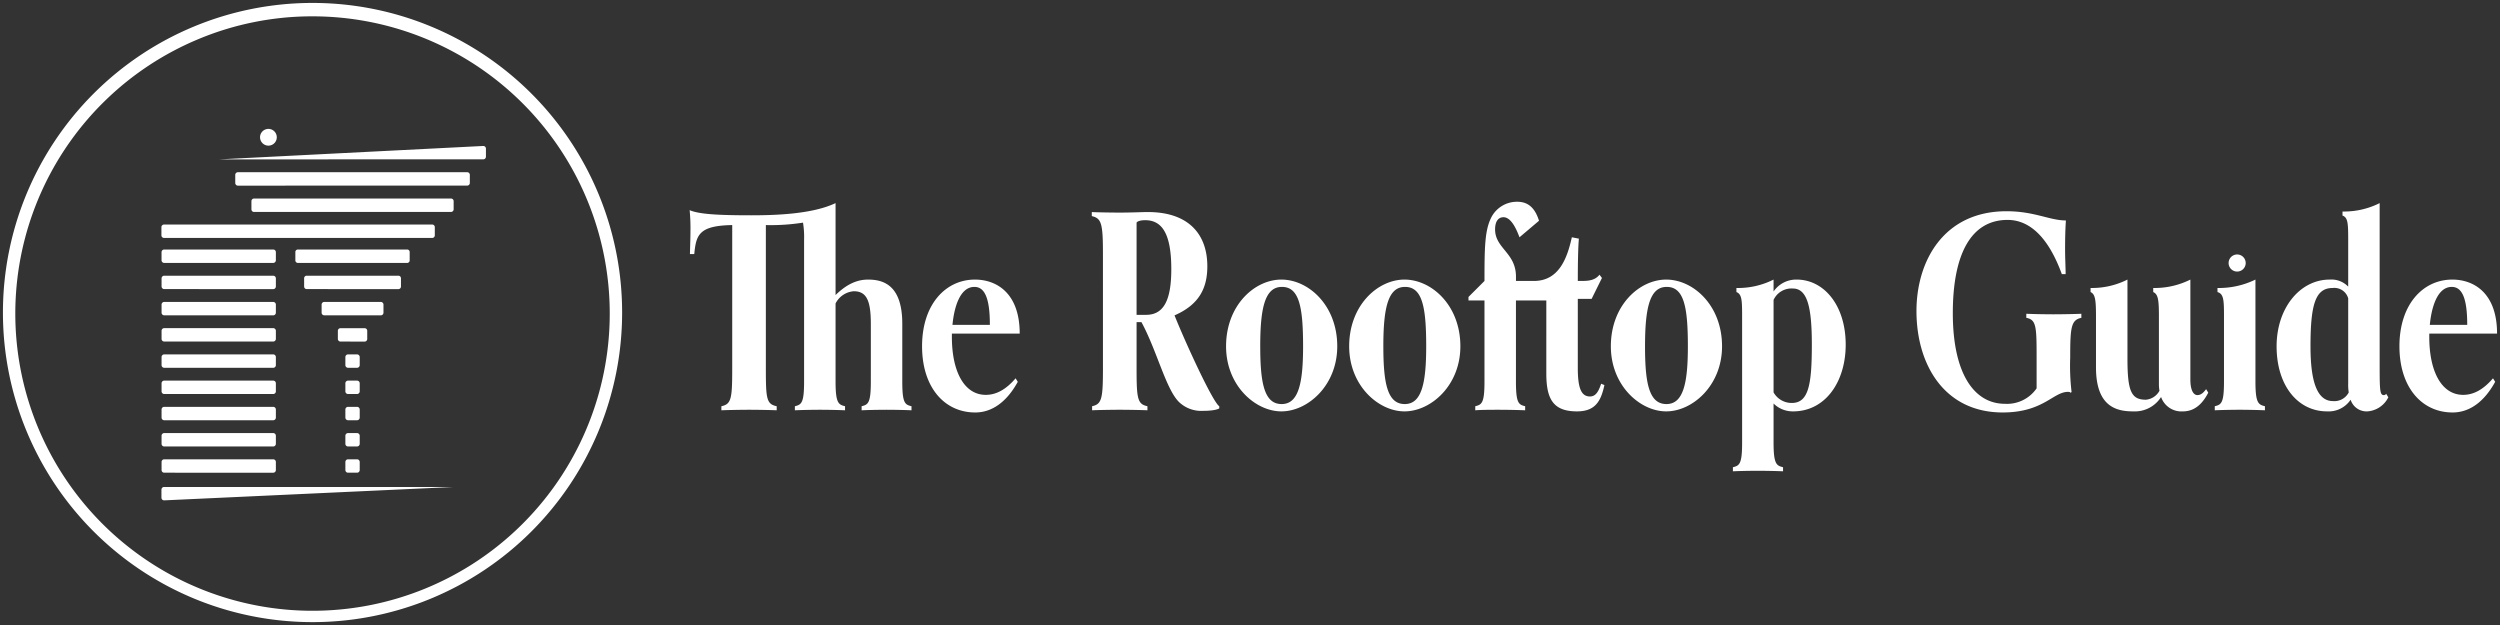 <svg xmlns="http://www.w3.org/2000/svg" width="426" height="106.51" viewBox="0 0 426 106.51">
  <rect x="0" y="0" width="426" height="106.51" fill="#333333" stroke="none"/>
  <path id="Logo_The_Rooftop_Guide" data-name="Logo The Rooftop Guide" d="M0,52.755A52.755,52.755,0,1,1,52.755,105.51,52.756,52.756,0,0,1,0,52.755ZM33.11,6.249A50.646,50.646,0,1,0,52.755,2.284,50.284,50.284,0,0,0,33.11,6.249Zm-6.1,78.023v-1.3a.461.461,0,0,1,.426-.491H76.8L27.451,84.762h-.018A.46.46,0,0,1,27.01,84.272Zm31.768-4.224a.459.459,0,0,1-.425-.486v-1.31a.46.46,0,0,1,.425-.486H60.37a.459.459,0,0,1,.426.486v1.31a.459.459,0,0,1-.426.486Zm-31.323,0a.458.458,0,0,1-.424-.485V78.25a.458.458,0,0,1,.424-.485H46.084a.457.457,0,0,1,.424.485v1.314a.457.457,0,0,1-.424.485Zm271.581-.328c-1.341,0-3.42.046-4.251.092v-.694c1.109-.276,1.571-.508,1.571-4.2V53.425c0-2.819-.047-3.789-.971-4.159v-.693a13.483,13.483,0,0,0,6.331-1.433v2.033a4.658,4.658,0,0,1,3.927-2.033c4.667,0,8.364,4.39,8.364,11.091,0,6.331-3.465,11.368-8.965,11.368a4.634,4.634,0,0,1-3.327-1.341v6.654c0,3.7.508,3.928,1.617,4.206v.692C302.5,79.767,300.422,79.721,299.036,79.721Zm2.68-29.114V66.365a3.548,3.548,0,0,0,3.1,1.8c2.866,0,3.421-3.1,3.421-9.936,0-6.331-.74-9.566-3.235-9.566A3.359,3.359,0,0,0,301.716,50.606ZM58.777,75.579a.459.459,0,0,1-.425-.486V73.783a.46.46,0,0,1,.425-.486H60.37a.459.459,0,0,1,.426.486v1.309a.459.459,0,0,1-.426.486Zm-31.323,0a.457.457,0,0,1-.424-.484V73.781a.457.457,0,0,1,.424-.485H46.084a.456.456,0,0,1,.424.485v1.314a.456.456,0,0,1-.424.484Zm31.323-4.47a.459.459,0,0,1-.425-.486V69.313a.459.459,0,0,1,.425-.486H60.37a.459.459,0,0,1,.426.486v1.309a.459.459,0,0,1-.426.486Zm-31.323,0a.457.457,0,0,1-.424-.485V69.311a.457.457,0,0,1,.424-.484H46.084a.456.456,0,0,1,.424.484v1.314a.456.456,0,0,1-.424.485Zm380.909-12.6c0-7.21,4.066-11.368,9.011-11.368,3.605,0,7.625,2.218,7.625,9.2H413.448v.554c0,5.961,2.125,9.889,5.776,9.889,1.756,0,3.419-.878,5.083-2.82l.37.6c-1.849,3.373-4.343,5.222-7.255,5.222C412.2,69.785,408.364,65.533,408.364,58.509Zm5.176-3.651h6.377c0-4.206-.739-6.47-2.633-6.47C414.788,48.388,413.817,51.946,413.54,54.858ZM156.621,58.509c0-7.21,4.066-11.368,9.011-11.368,3.605,0,7.625,2.218,7.625,9.2H161.7v.554c0,5.961,2.125,9.889,5.776,9.889,1.757,0,3.42-.878,5.083-2.82l.37.6c-1.849,3.373-4.343,5.222-7.255,5.222C160.456,69.785,156.621,65.533,156.621,58.509Zm5.176-3.651h6.377c0-4.206-.739-6.47-2.634-6.47C163.044,48.388,162.074,51.946,161.8,54.858ZM326.066,52.5c0-8.5,4.622-17.005,15.343-17.005,4.76,0,7.347,1.57,10.121,1.57-.094,1.293-.139,3-.139,4.806s.092,3.1.092,4.344h-.646c-2.681-7.347-6.239-9.243-9.243-9.243-6.146,0-9.334,5.684-9.334,15.9,0,10.4,3.7,15.435,8.872,15.435a6.114,6.114,0,0,0,5.406-2.634v-5.5c0-5.129-.092-6.192-1.756-6.516v-.693c.786.047,3.235.093,4.621.093s3.974-.047,4.76-.093v.693c-1.756.37-1.9,1.617-1.9,6.794a37.723,37.723,0,0,0,.231,5.822l-.138.184s-.046-.184-.463-.184c-2.541,0-4.206,3.512-11.136,3.512C330.826,69.784,326.066,61.652,326.066,52.5Zm73.983,15.111a4.512,4.512,0,0,1-4.021,1.987c-4.944,0-8.595-4.343-8.595-11.09,0-6.516,3.974-11.368,9.057-11.368a3.961,3.961,0,0,1,3.143,1.2V40.394c0-2.82-.047-3.836-.97-4.159v-.694a13.477,13.477,0,0,0,6.33-1.432V61.7c0,4.437.046,5.129.74,5.129a.485.485,0,0,0,.369-.23l.37.6a4.314,4.314,0,0,1-3.559,2.4A2.844,2.844,0,0,1,400.048,67.612Zm-6.84-9.1c0,6.1,1.156,9.335,3.836,9.335a2.753,2.753,0,0,0,2.68-1.479,8.008,8.008,0,0,1-.092-1.525V50.329A2.451,2.451,0,0,0,397,48.573C394.086,48.573,393.208,51.253,393.208,58.509ZM367.749,67.15a5.289,5.289,0,0,1-4.713,2.45c-2.727,0-6.379-.647-6.379-7.487V53.425c0-2.866-.138-3.79-.923-4.159v-.694a13.424,13.424,0,0,0,6.285-1.432V60.588c0,5.592.646,7.024,3.143,7.024a2.927,2.927,0,0,0,2.311-1.525,6.709,6.709,0,0,1-.094-1.016V53.425c0-2.866-.139-3.789-.97-4.159v-.694a13.608,13.608,0,0,0,6.33-1.432V64.193c0,1.848.555,2.633,1.2,2.633.554,0,1.016-.37,1.48-1.016l.37.6c-.6,1.156-1.849,3.189-4.3,3.189A3.665,3.665,0,0,1,367.749,67.15ZM273.99,58.509c0-6.978,4.853-11.368,9.427-11.368,4.621,0,9.519,4.39,9.519,11.368,0,6.7-5.036,11.09-9.519,11.09C278.982,69.6,273.99,65.209,273.99,58.509Zm5.823,0c0,6.331.693,9.843,3.65,9.843,2.866,0,3.651-3.512,3.651-9.843,0-6.654-.646-10.121-3.605-10.121C280.645,48.388,279.813,51.855,279.813,58.509Zm-16.821,4.666V50.7h-5.175V64.516c0,3.7.462,3.927,1.57,4.206v.693c-.878-.046-3.049-.092-4.667-.092-2.357,0-3.374.046-3.836.092v-.693c1.109-.278,1.571-.509,1.571-4.206V50.7H249.73v-.6l2.727-2.726c0-5.592.046-8.457,1.063-10.629a4.91,4.91,0,0,1,4.529-2.865c2.08,0,3.1,1.339,3.7,3.235l-3.327,2.818c-.37-.97-1.3-3.419-2.727-3.419-.877,0-1.432.694-1.432,2.08,0,3.235,3.558,3.974,3.558,8.04v.74h3.051c4.159,0,5.637-3.65,6.469-7.441l1.2.232c-.139,1.478-.184,4.575-.184,7.209h.462c1.109,0,2.4,0,3.234-1.063l.418.554-1.757,3.558h-2.357V62.207c0,3.465.6,4.851,2.079,4.851,1.017,0,1.48-.923,1.9-2.172l.555.23c-.6,2.82-1.618,4.483-4.668,4.483C264.288,69.6,262.993,67.659,262.993,63.175ZM229.4,58.509c0-6.978,4.853-11.368,9.427-11.368,4.62,0,9.519,4.39,9.519,11.368,0,6.7-5.036,11.09-9.519,11.09C234.389,69.6,229.4,65.209,229.4,58.509Zm5.822,0c0,6.331.694,9.843,3.651,9.843,2.866,0,3.651-3.512,3.651-9.843,0-6.654-.647-10.121-3.605-10.121C236.054,48.388,235.221,51.855,235.221,58.509Zm-26.8,0c0-6.978,4.851-11.368,9.426-11.368,4.621,0,9.52,4.39,9.52,11.368,0,6.7-5.038,11.09-9.52,11.09C213.412,69.6,208.422,65.209,208.422,58.509Zm5.822,0c0,6.331.694,9.843,3.651,9.843,2.865,0,3.65-3.512,3.65-9.843,0-6.654-.647-10.121-3.6-10.121C215.075,48.388,214.243,51.855,214.243,58.509Zm-13.955,9.38c-2.173-2.31-3.7-8.733-6.285-13.493h-.832v7.81c0,5.222.139,6.146,1.849,6.516v.693c-.786-.046-3.328-.092-4.714-.092-1.34,0-3.928.046-4.714.092v-.693c1.663-.37,1.849-1.294,1.849-6.516V42.842c0-5.221-.231-6.146-1.9-6.516v-.692c.648.046,3.327.092,4.668.092,2.264,0,3.789-.092,4.9-.092,6.886,0,10.119,3.743,10.119,9.241,0,3.651-1.339,6.518-5.591,8.365,1.848,4.62,6.516,14.788,7.625,15.481v.37h0s-.555.416-2.727.416A5.474,5.474,0,0,1,200.288,67.89Zm-7.117-30.452V53.149h1.617c2.957,0,4.3-2.4,4.3-7.764,0-5.638-1.34-8.363-4.436-8.363C193.819,37.021,193.31,37.206,193.171,37.437ZM381.149,69.323c-1.34,0-3.421.046-4.252.092v-.693c1.11-.277,1.571-.508,1.571-4.206V53.425c0-2.818-.046-3.836-1.11-4.159v-.693a14.189,14.189,0,0,0,6.47-1.433V64.516c0,3.7.509,3.928,1.618,4.206v.692C384.614,69.369,382.535,69.323,381.149,69.323Zm-226.329.092h0Zm-8.5-.693c1.108-.277,1.57-.508,1.57-4.206V54.673c0-3.973-.738-5.545-2.91-5.545a3.813,3.813,0,0,0-3.1,2.08V64.516c0,3.7.508,3.928,1.617,4.206v.693c-.832-.046-2.912-.092-4.3-.092-1.339,0-3.419.046-4.251.092v-.693c1.109-.277,1.571-.508,1.571-4.206V40.394a15.435,15.435,0,0,0-.184-2.957,35.224,35.224,0,0,1-6.331.416V62.207c0,5.222.092,6.146,1.848,6.516v.692c-.832-.046-3.281-.092-4.713-.092-1.341,0-3.882.047-4.714.092v-.692c1.71-.37,1.848-1.294,1.848-6.516V37.853c-5.73.092-6.146,1.71-6.47,4.944h-.738c.046-1.525.092-2.866.092-3.974a31.573,31.573,0,0,0-.139-3.513c1.618.693,4.807.877,10.491.877,4.066,0,10.4-.185,14.373-2.079V49.775c2.126-2.079,3.928-2.634,5.545-2.634,2.588,0,5.824.925,5.824,7.533v9.843c0,3.7.462,3.928,1.571,4.206v.692c-.786-.046-2.865-.092-4.251-.092s-3.465.046-4.251.092ZM58.777,66.64a.459.459,0,0,1-.425-.486v-1.31a.461.461,0,0,1,.425-.487H60.37a.46.46,0,0,1,.426.487v1.31a.459.459,0,0,1-.426.486Zm-31.323,0a.458.458,0,0,1-.424-.485V64.842a.458.458,0,0,1,.424-.485H46.084a.457.457,0,0,1,.424.485v1.314a.457.457,0,0,1-.424.485Zm31.323-4.469a.459.459,0,0,1-.425-.486v-1.31a.46.46,0,0,1,.425-.486H60.37a.459.459,0,0,1,.426.486v1.31a.459.459,0,0,1-.426.486Zm-31.323,0a.458.458,0,0,1-.424-.485V60.374a.458.458,0,0,1,.424-.485H46.084a.457.457,0,0,1,.424.485v1.314a.457.457,0,0,1-.424.485ZM57.488,57.7a.448.448,0,0,1-.416-.474V55.9a.449.449,0,0,1,.416-.476h4.173a.449.449,0,0,1,.416.476v1.333a.448.448,0,0,1-.416.474Zm-30.033,0a.457.457,0,0,1-.424-.484V55.9a.457.457,0,0,1,.424-.485H46.084a.456.456,0,0,1,.424.485v1.314a.456.456,0,0,1-.424.484Zm27.273-4.469a.458.458,0,0,1-.425-.486V51.436a.458.458,0,0,1,.425-.485H64.42a.458.458,0,0,1,.425.485v1.312a.458.458,0,0,1-.425.486Zm-27.273,0a.457.457,0,0,1-.424-.485V51.436a.457.457,0,0,1,.424-.485H46.084a.456.456,0,0,1,.424.485v1.313a.456.456,0,0,1-.424.485Zm24.276-4.47a.439.439,0,0,1-.407-.466V46.946a.44.44,0,0,1,.407-.466H67.417a.441.441,0,0,1,.408.466V48.3a.441.441,0,0,1-.408.466Zm-24.276,0a.458.458,0,0,1-.424-.485V46.966a.458.458,0,0,1,.424-.485H46.084a.457.457,0,0,1,.424.485v1.314a.457.457,0,0,1-.424.485Zm351.8-4.44a1.456,1.456,0,1,1,1.456,1.453A1.456,1.456,0,0,1,379.253,44.325ZM50.2,44.3a.438.438,0,0,1-.37-.483V42.5a.438.438,0,0,1,.37-.483h18.74a.438.438,0,0,1,.369.483v1.317a.438.438,0,0,1-.369.483Zm-22.749,0a.458.458,0,0,1-.424-.485V42.5a.458.458,0,0,1,.424-.485H46.084a.457.457,0,0,1,.424.485v1.314a.457.457,0,0,1-.424.485Zm-.033-4.255a.446.446,0,0,1-.412-.472v-1.34a.446.446,0,0,1,.412-.471h45.76a.446.446,0,0,1,.413.471v1.34a.446.446,0,0,1-.413.472Zm15.34-4.427a.448.448,0,0,1-.415-.475V33.805a.447.447,0,0,1,.415-.474H76.385a.448.448,0,0,1,.416.474v1.333a.449.449,0,0,1-.416.475Zm-2.746-4.485a.459.459,0,0,1-.425-.487V29.332a.46.46,0,0,1,.425-.488H79.134a.46.46,0,0,1,.426.488v1.308a.459.459,0,0,1-.426.487Zm-3.171-4.474L81.86,24.372a.458.458,0,0,1,.444.49v1.3a.46.46,0,0,1-.425.49Zm6.97-3.765a1.427,1.427,0,1,1,1.427,1.424A1.428,1.428,0,0,1,43.814,22.889Z" transform="translate(0.5 0.5)" fill="#fff" stroke="rgba(0,0,0,0)" stroke-miterlimit="10" stroke-width="1"/>
</svg>
